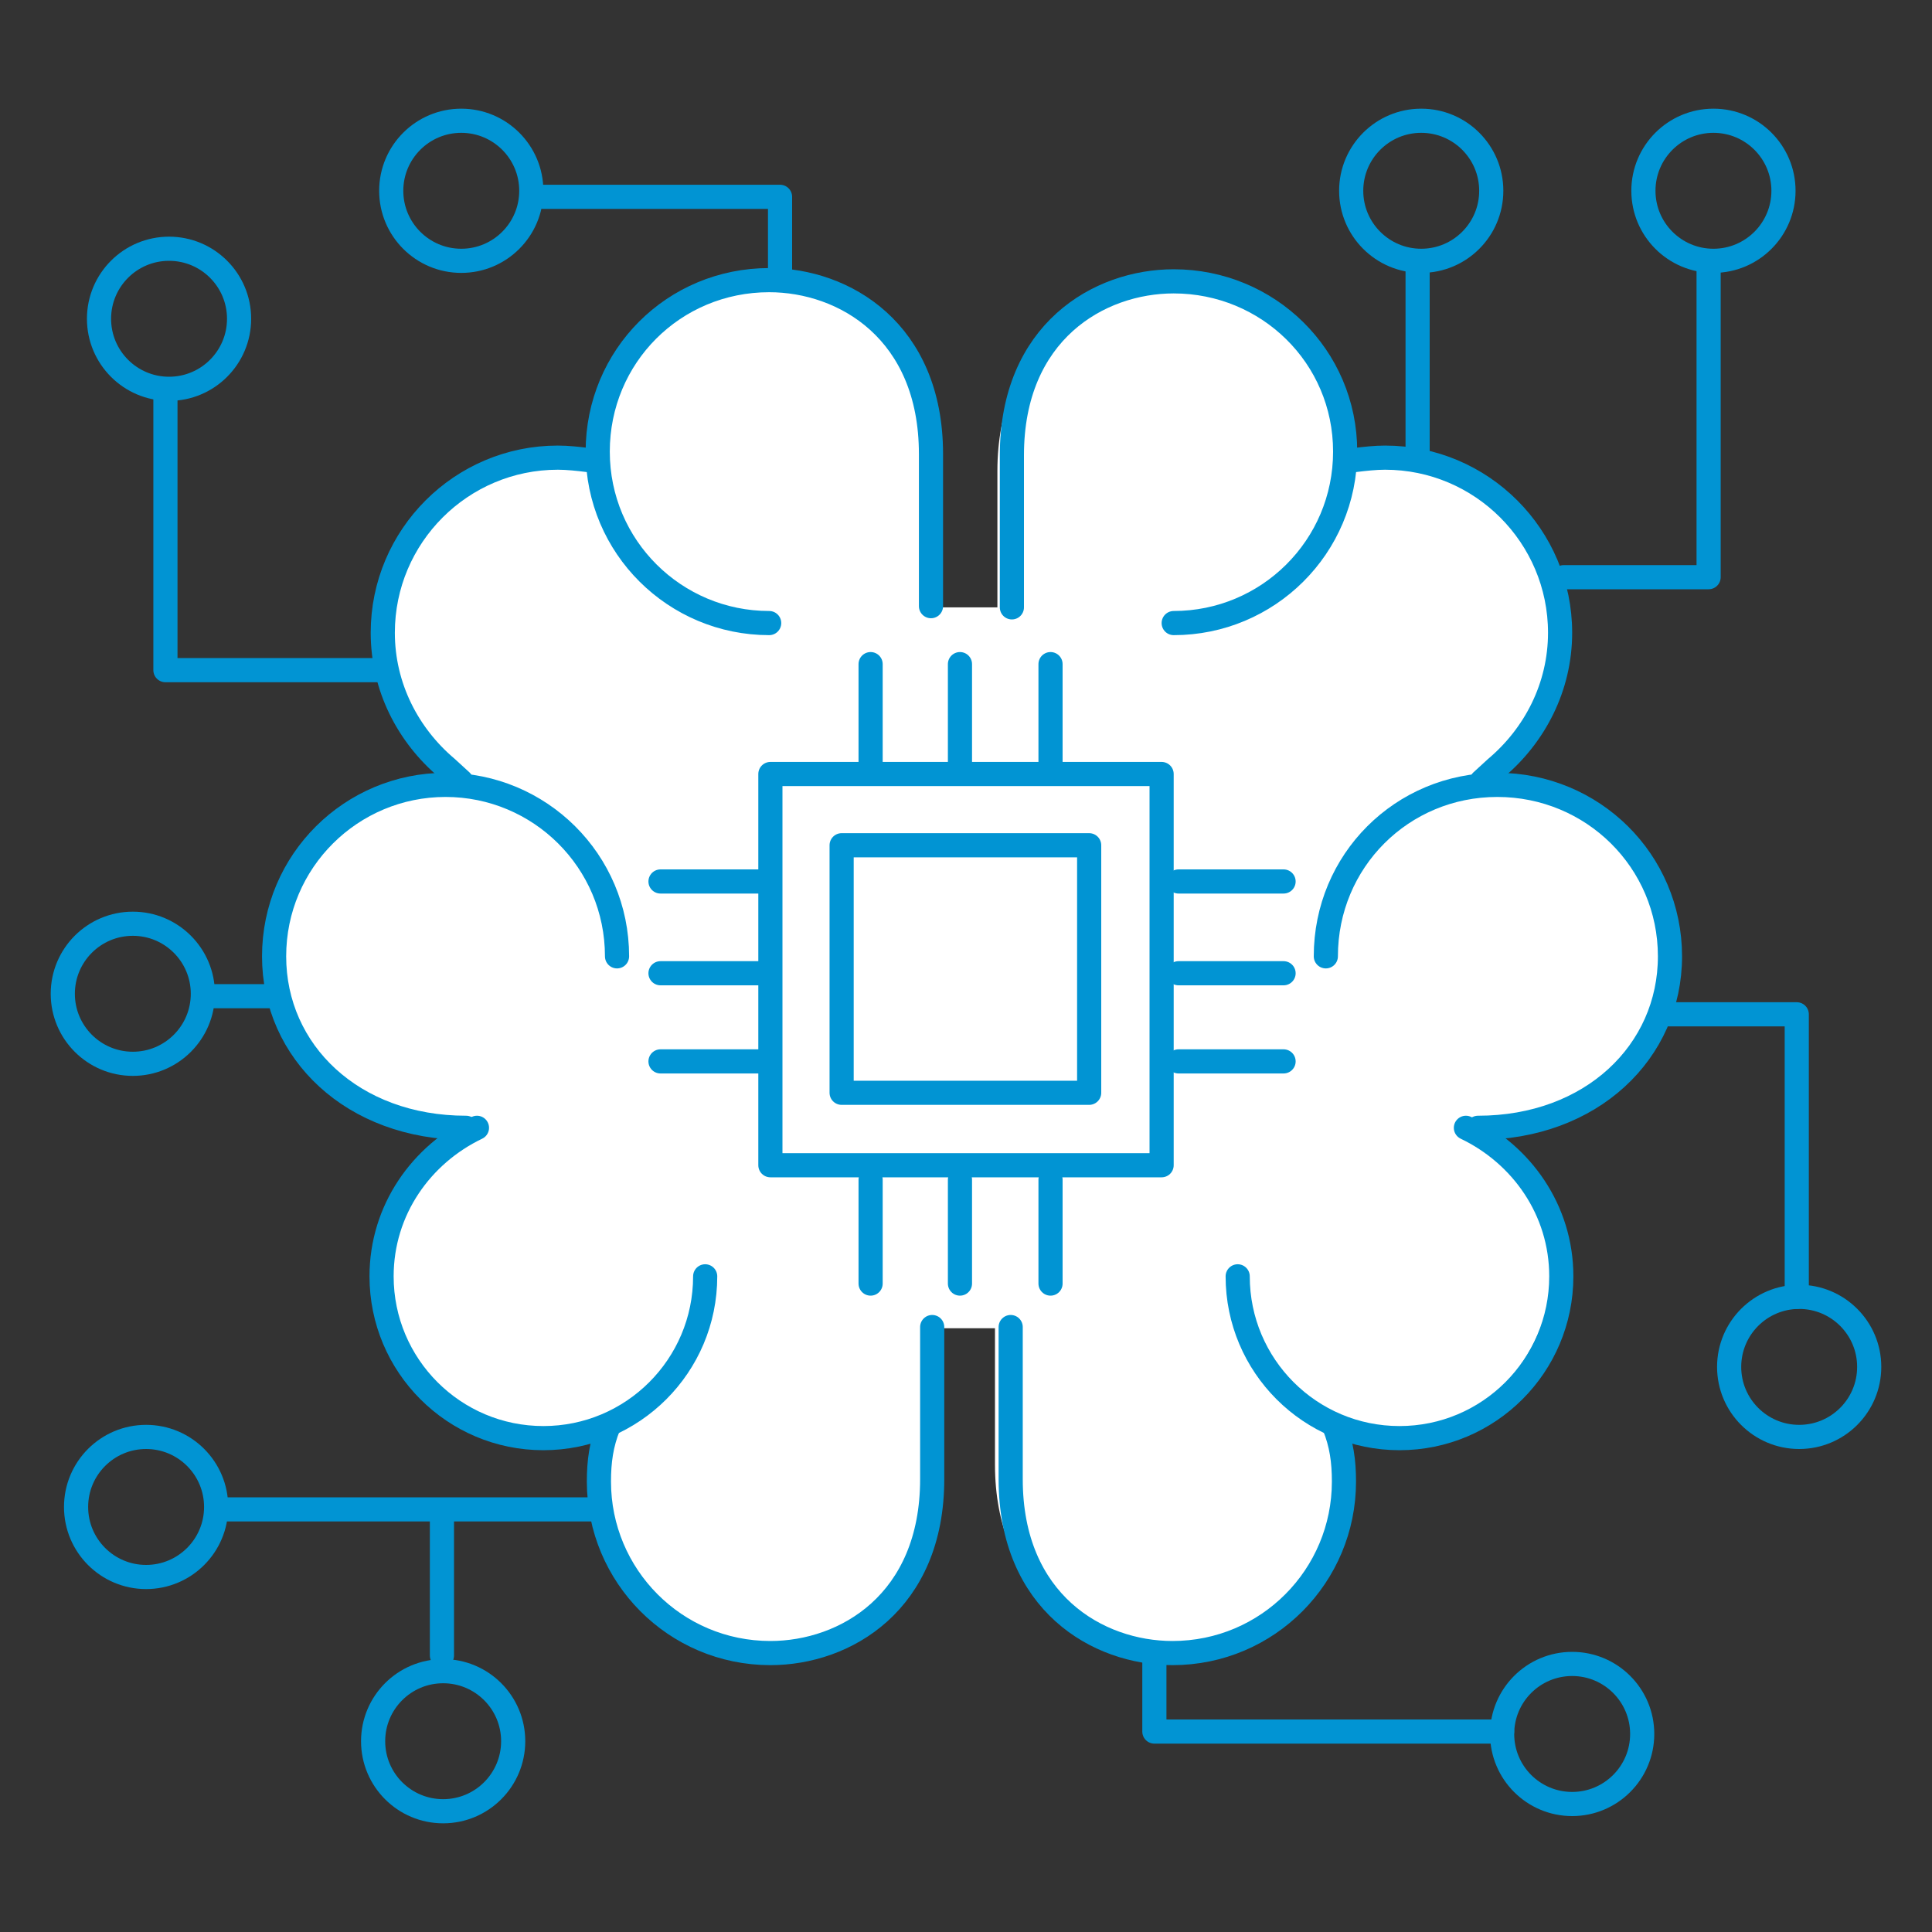 <?xml version="1.0" encoding="utf-8"?>
<svg xmlns="http://www.w3.org/2000/svg" id="Layer_1" style="enable-background:new 0 0 160 160;" version="1.1" viewBox="0 0 160 160" x="0px" y="0px">
<rect x="0" y="0" width="160" height="160" fill="#333333" stroke="none"/>
<style type="text/css">
	.st0{fill:#FFFFFF;stroke:#0194D3;stroke-width:2;stroke-linejoin:round;stroke-miterlimit:10;}
	.st1{fill:none;stroke:#0194D3;stroke-width:2;stroke-linejoin:round;stroke-miterlimit:10;}
	.st2{fill:#FFFFFF;}
	.st3{fill:none;stroke:#0194D3;stroke-width:2;stroke-linecap:round;stroke-miterlimit:10;}
	.st4{fill:none;stroke:#0194D3;stroke-width:2;stroke-linecap:round;stroke-linejoin:round;stroke-miterlimit:10;}
	.st5{fill:#FFFFFF;stroke:#0194D3;stroke-width:2.193;stroke-linejoin:round;stroke-miterlimit:10;}
</style>
<g>
	<path class="st2" d="M137.4,79.3c0-7.8-6.1-14.2-13.9-14.7c3.3-2.9,5.1-6.9,5.1-11.3c0-8.3-6.8-15.1-15.1-15.1&#xA;		c-0.8,0-1.5,0.1-2.3,0.2c-0.2-8-6.7-14.4-14.7-14.4c-6.7,0-13.9,4.7-13.9,15v11.3h-4.6V39c0-10.3-7.2-15-13.9-15&#xA;		c-8,0-14.5,6.4-14.7,14.4c-0.8-0.1-1.5-0.2-2.3-0.2c-8.3,0-15.1,6.8-15.1,15.1c0,4.4,1.9,8.5,5.1,11.3c-7.7,0.4-13.9,6.9-13.9,14.7&#xA;		c0,7.7,5.9,13.6,14,14.6c-3.4,2.6-5.5,6.7-5.5,11.1c0,7.7,6.3,14,14,14c1.3,0,2.6-0.2,3.8-0.5c-0.2,1-0.3,2-0.3,3.1&#xA;		c0,8.1,6.6,14.7,14.7,14.7c6.7,0,13.9-4.7,13.9-15v-11.3h4.6v11.3c0,10.3,7.2,15,13.9,15c8.1,0,14.7-6.6,14.7-14.7&#xA;		c0-1.1-0.1-2.1-0.3-3.1c1.2,0.4,2.5,0.5,3.8,0.5c7.7,0,14-6.3,14-14c0-4.4-2.1-8.5-5.5-11.1C131.6,92.9,137.4,86.9,137.4,79.3z"/>
	<circle class="st3" cx="36.7" cy="144.2" r="5.8"/>
	<circle class="st3" cx="130.2" cy="143.6" r="5.8"/>
	<circle class="st3" cx="149" cy="113.2" r="5.8"/>
	<circle class="st3" cx="12.1" cy="124.8" r="5.8"/>
	<circle class="st3" cx="11" cy="82.3" r="5.8"/>
	<g>
		<path class="st3" d="M38.6,93.4c-9.4,0-15.9-6.3-15.9-14.2S29.1,65,36.9,65s14.2,6.3,14.2,14.2"/>
		<path class="st3" d="M58.4,105.7c0,7.4-6,13.4-13.4,13.4s-13.4-6-13.4-13.4c0-5.5,3.3-10.1,7.9-12.3"/>
		<path class="st3" d="M63.7,51.6c-7.8,0-14.2-6.3-14.2-14.2s6.3-14.2,14.2-14.2c6.2,0,13.4,4.2,13.4,14.4c0,2.9,0,12.6,0,12.6"/>
		<path class="st3" d="M50.4,118.1c-0.6,1.5-0.8,2.9-0.8,4.6c0,7.8,6.3,14.2,14.2,14.2c6.2,0,13.4-4.2,13.4-14.4&#xA;			c0-2.9,0-12.6,0-12.6"/>
		<path class="st3" d="M48.7,38.1c-0.8-0.1-1.7-0.2-2.5-0.2c-8,0-14.5,6.5-14.5,14.5c0,4.5,2.1,8.5,5.3,11.2l1.2,1.1"/>
	</g>
	<circle class="st3" cx="14" cy="26.4" r="5.8"/>
	<circle class="st3" cx="38.2" cy="15.8" r="5.8"/>
	<circle class="st3" cx="117.7" cy="15.8" r="5.8"/>
	<circle class="st3" cx="141.9" cy="15.8" r="5.8"/>
	<line class="st3" x1="49.4" x2="18.1" y1="125" y2="125"/>
	<line class="st3" x1="36.6" x2="36.6" y1="137.1" y2="125.2"/>
	<polyline class="st4" points="95.6,137.1 95.6,143.4 124.4,143.4"/>
	<polyline class="st4" points="137.7,84 148.8,84 148.8,107.4"/>
	<polyline class="st4" points="129.5,47.8 141.5,47.8 141.5,22"/>
	<line class="st3" x1="117.4" x2="117.4" y1="37.9" y2="21.9"/>
	<polyline class="st4" points="64.6,22.6 64.6,16.3 44.9,16.3"/>
	<polyline class="st4" points="13.7,33 13.7,55.5 31.9,55.5"/>
	<line class="st3" x1="22.6" x2="17.3" y1="82.5" y2="82.5"/>
	<rect class="st4" height="20.5" width="20.5" x="69.7" y="70"/>
	<rect class="st4" height="32.4" width="32.4" x="63.8" y="64.1"/>
	<line class="st3" x1="79.5" x2="79.5" y1="55" y2="63.6"/>
	<line class="st3" x1="72.1" x2="72.1" y1="55" y2="63.6"/>
	<line class="st3" x1="87" x2="87" y1="55" y2="63.6"/>
	<line class="st3" x1="79.5" x2="79.5" y1="97.7" y2="106.3"/>
	<line class="st4" x1="72.1" x2="72.1" y1="97.7" y2="106.3"/>
	<line class="st3" x1="87" x2="87" y1="97.7" y2="106.3"/>
	<line class="st3" x1="97.6" x2="106.3" y1="80.6" y2="80.6"/>
	<line class="st3" x1="97.6" x2="106.3" y1="87.9" y2="87.9"/>
	<line class="st3" x1="97.6" x2="106.3" y1="73" y2="73"/>
	<line class="st3" x1="54.7" x2="63.3" y1="80.6" y2="80.6"/>
	<line class="st3" x1="54.7" x2="63.3" y1="87.9" y2="87.9"/>
	<line class="st3" x1="54.7" x2="63.3" y1="73" y2="73"/>
	<g>
		<path class="st3" d="M122.4,93.4c9.4,0,15.9-6.3,15.9-14.2S131.9,65,124,65s-14.2,6.3-14.2,14.2"/>
		<path class="st3" d="M102.5,105.7c0,7.4,6,13.4,13.4,13.4s13.4-6,13.4-13.4c0-5.5-3.3-10.1-7.9-12.3"/>
		<path class="st3" d="M97.2,51.6c7.8,0,14.2-6.3,14.2-14.2S105,23.3,97.2,23.3c-6.2,0-13.4,4.2-13.4,14.4c0,2.9,0,12.6,0,12.6"/>
		<path class="st3" d="M110.5,118.1c0.6,1.5,0.8,2.9,0.8,4.6c0,7.8-6.3,14.2-14.2,14.2c-6.2,0-13.4-4.2-13.4-14.4&#xA;			c0-2.9,0-12.6,0-12.6"/>
		<path class="st3" d="M112.2,38.1c0.8-0.1,1.7-0.2,2.5-0.2c8,0,14.5,6.5,14.5,14.5c0,4.5-2.1,8.5-5.3,11.2l-1.2,1.1"/>
	</g>
</g>
</svg>